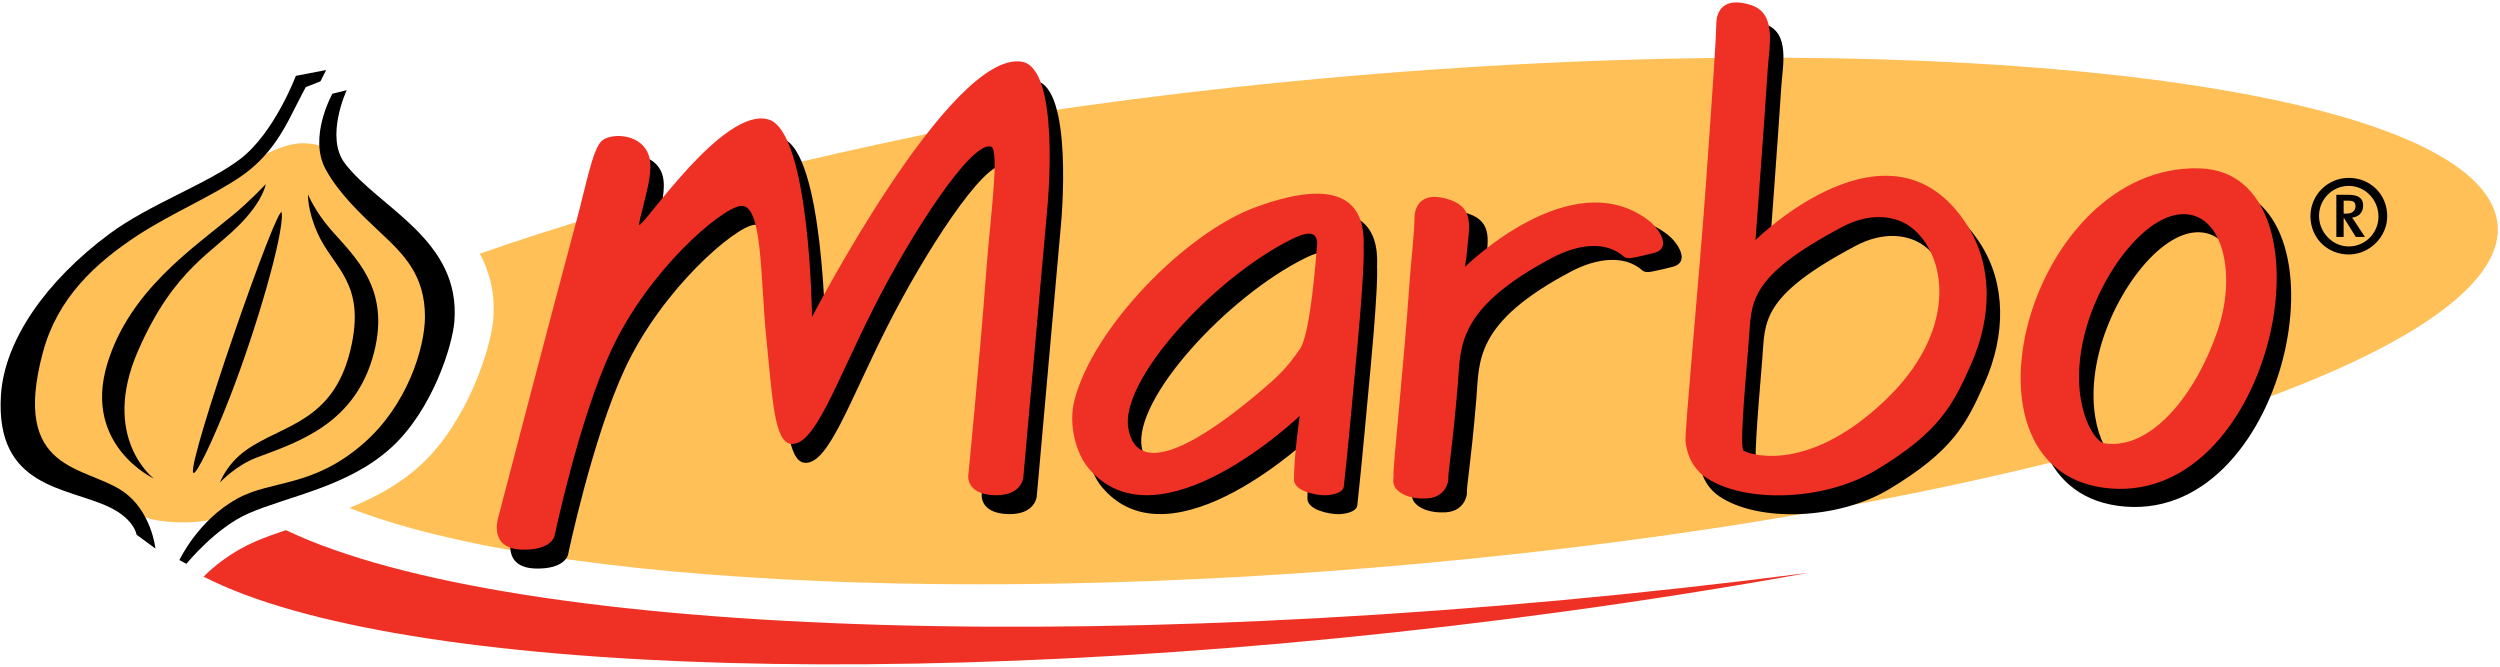 <?xml version="1.0" encoding="utf-8"?>
<!-- Generator: Adobe Illustrator 16.0.0, SVG Export Plug-In . SVG Version: 6.00 Build 0)  -->
<!DOCTYPE svg PUBLIC "-//W3C//DTD SVG 1.1//EN" "http://www.w3.org/Graphics/SVG/1.1/DTD/svg11.dtd">
<svg version="1.1" id="Layer_1" xmlns="http://www.w3.org/2000/svg" xmlns:xlink="http://www.w3.org/1999/xlink" x="0px" y="0px"
	 width="427.166px" height="113.958px" viewBox="0 0 427.166 113.958" enable-background="new 0 0 427.166 113.958"
	 xml:space="preserve">
<g>
	<defs>
		<rect id="SVGID_1_" x="-164.167" y="-207.275" width="841.89" height="595.275"/>
	</defs>
	<clipPath id="SVGID_2_">
		<use xlink:href="#SVGID_1_"  overflow="visible"/>
	</clipPath>
	<path clip-path="url(#SVGID_2_)" fill="#EE3124" d="M48.843,90.58c-1.853,0.624-3.619,1.255-5.233,1.955
		c-4.267,1.849-7.248,4.415-8.823,5.995c33.31,17.084,128.031,20.224,232.19,6.001c14.551-1.986,28.621-4.225,42.109-6.665
		C194.252,112.718,87.816,109.178,48.843,90.58"/>
	<path clip-path="url(#SVGID_2_)" fill="#FEC057" d="M84.276,54.65c-0.397,4.742-4.368,17.49-12.492,24.893
		c-3.635,3.309-7.841,5.522-12.089,7.248c34.228,13.428,113.415,17.226,198.642,7.937c105.447-11.496,180.176-38.666,166.93-60.697
		c-13.248-22.011-109.469-30.556-214.9-19.064c-11.52,1.256-22.674,2.7-33.387,4.303c-36.994,6.799-69.459,15.134-94.982,24.075
		C83.695,46.544,84.643,50.226,84.276,54.65"/>
	<path clip-path="url(#SVGID_2_)" d="M402.534,40.486l-1.99-3.178h-0.094v3.178h-1.246v-7.196h2.18c1.715,0,2.4,0.717,2.4,1.809
		c0,1.211-0.748,1.961-1.904,2.086c0.158,0.187,0.436,0.592,0.715,1.027l1.498,2.274H402.534z M401.259,34.288h-0.809v2.211h0.496
		c1.15,0,1.529-0.653,1.529-1.245C402.476,34.568,402.161,34.288,401.259,34.288 M396.243,36.874c0,2.802,2.271,5.234,5.082,5.234
		c2.832,0,5.076-2.305,5.076-5.11c0-2.833-2.244-5.234-5.076-5.234C398.515,31.764,396.243,34.07,396.243,36.874 M407.897,36.936
		c0,3.551-3.025,6.543-6.572,6.543c-3.713,0-6.547-2.865-6.547-6.543c0-3.613,2.928-6.543,6.547-6.543
		C405.024,30.393,407.897,33.23,407.897,36.936"/>
	<path clip-path="url(#SVGID_2_)" d="M338.419,41.707c-13.014-20.385-36.162,2.538-36.162,2.538s1.602-21.408,2.104-29.396
		c0.232-3.666,1.553-9.281-2.781-10.728c-4.873-1.627-5.975,1.187-6.014,3.015c-0.068,3.172-0.564,10.444-1.774,27.431
		c-1.12,15.703-3.636,42.314-3.5,44.012c0.138,1.697,0.931,4.5,3.46,6.214c6.518,4.44,20.186,4.104,29.066-1.222
		c10.855-6.516,13.178-11.129,16.244-18.035C342.743,57.268,342.774,48.528,338.419,41.707 M324.394,71.643
		c-13.832,13.166-24.008,8.896-24.213,8.551c-0.52-0.877-0.008-7.571,0.93-18.832c0.527-6.346-0.467-10.688,16.066-19.414
		c4.453-2.348,9.188-2.164,12.236,0.576C335.161,47.688,336.509,60.107,324.394,71.643"/>
	<path clip-path="url(#SVGID_2_)" d="M378.394,31.865c-29.363-0.953-43.664,52.477-15.256,54.698
		C391.55,88.781,402.116,32.639,378.394,31.865 M381.392,59.586c-3.74,10.992-11.383,20.457-19.363,19.264
		c-1.801-0.27-6.217-7.041-3.398-18.514c2.57-10.459,10.961-21.686,17.936-20.576C382.505,40.699,384.507,50.432,381.392,59.586"/>
	<path clip-path="url(#SVGID_2_)" d="M91.448,97.139c-5.779-0.18-4.012-5.5-4.012-5.5s8.648-33.236,13.405-50.855
		c1.59-5.883,2.661-11.806,4.193-13.408c1.313-1.371,6.228-1.515,7.875,1.809c1.034,2.084,0.314,5.132-0.356,7.829
		c-0.712,2.869-1.17,4.59-1.029,4.645c0.768,0.291,14.445-20.392,22.134-17.999c7.06,2.195,7.386,33.731,7.386,33.731
		s23.634-45.569,35.843-43.622c6.605,1.053,4.422,24.339,4.422,24.339l-4.162,46.701c0,0-0.243,3.215-5.004,3.031
		c-4.795-0.185-4.398-3.34-4.398-3.34s1.967-19.951,3.103-35.302c0.647-8.729,2.324-20.558,0.746-20.933
		c-3.456-0.82-13.636,14.958-19.994,27.542c-6.577,13.02-10.088,23.6-14.101,23.27c-2.95-0.243-3.224-8.018-4.249-17.948
		c-1.073-10.394-0.588-23.133-4.393-22.713c-3.31,0.368-15.653,10.86-22.063,24.541c-5.574,11.909-9.732,31.803-9.732,31.803
		S96.604,97.301,91.448,97.139"/>
	<path clip-path="url(#SVGID_2_)" d="M188.277,83.217c-2.02-2.41-3.478-7.248-2.41-11.514c3.13-12.455,18.964-28.66,30.952-33.068
		c16.391-6.018,18.706,0.932,18.482,6.728c-0.09,2.358-6.477,1.983-6.829,1.94c-2.358-0.287,1.164-6.5-5.52-3.178
		c-13.295,6.608-29.404,24.112-27.851,32.365c1.692,9.006,13.112,1.538,22.107-6.021c3.461-2.908,4.884-4.246,7.216-7.619
		c1.725-2.496,2.707-14.619,3.025-19.317c0.184-2.752,7.702,0.299,7.822,1.612c0.336,3.668-1.394,21.013-1.394,21.013
		s-1.25,13.875-1.956,20.161c-0.151,1.32-2.542,1.527-3.238,1.535c-1.431,0.011-5.299-0.662-5.29-2.709
		c0.021-4.291,0.987-10.864,0.987-10.864S200.216,97.449,188.277,83.217"/>
	<path clip-path="url(#SVGID_2_)" fill="#EE3124" d="M336.118,38.48c-13.012-20.385-36.162,2.538-36.162,2.538
		s1.602-21.408,2.105-29.396c0.23-3.666,1.551-9.281-2.78-10.728c-4.874-1.627-5.976,1.187-6.015,3.015
		c-0.07,3.172-0.564,10.444-1.771,27.432c-1.125,15.702-3.639,42.313-3.502,44.011c0.137,1.697,0.93,4.5,3.459,6.214
		c6.516,4.44,20.186,4.104,29.066-1.222c10.854-6.516,13.176-11.129,16.244-18.035C340.442,54.041,340.476,45.301,336.118,38.48
		 M322.093,68.416c-13.83,13.166-24.006,8.896-24.211,8.551c-0.52-0.877-0.008-7.571,0.93-18.832
		c0.527-6.346-0.469-10.688,16.064-19.414c4.453-2.348,9.189-2.164,12.238,0.576C332.86,44.461,334.208,56.881,322.093,68.416"/>
	<path clip-path="url(#SVGID_2_)" fill="#EE3124" d="M375.921,28.771c-29.365-0.954-43.666,52.477-15.258,54.698
		C389.075,85.687,399.642,29.544,375.921,28.771 M378.917,56.49c-3.74,10.992-11.383,20.457-19.363,19.264
		c-1.801-0.268-6.217-7.041-3.398-18.512c2.57-10.459,10.963-21.686,17.936-20.578C380.03,37.603,382.034,47.338,378.917,56.49"/>
	<path clip-path="url(#SVGID_2_)" fill="#EE3124" d="M89.148,93.912c-5.779-0.18-4.011-5.5-4.011-5.5s8.647-33.236,13.405-50.855
		c1.589-5.883,2.66-11.806,4.193-13.408c1.312-1.371,6.227-1.515,7.874,1.809c1.034,2.084,0.315,5.133-0.356,7.829
		c-0.711,2.869-1.17,4.59-1.029,4.645c0.768,0.291,14.445-20.392,22.136-17.999c7.059,2.195,7.384,33.731,7.384,33.731
		s23.635-45.569,35.843-43.622c6.605,1.053,4.422,24.339,4.422,24.339l-4.161,46.701c0,0-0.244,3.215-5.005,3.031
		c-4.794-0.185-4.398-3.34-4.398-3.34s1.967-19.951,3.103-35.302c0.648-8.729,2.324-20.558,0.746-20.933
		c-3.456-0.82-13.635,14.958-19.994,27.542c-6.577,13.02-10.088,23.6-14.101,23.27c-2.949-0.243-3.224-8.018-4.247-17.948
		c-1.074-10.394-0.59-23.133-4.396-22.713c-3.31,0.368-15.653,10.86-22.062,24.541c-5.574,11.909-9.732,31.803-9.732,31.803
		S94.304,94.074,89.148,93.912"/>
	<path clip-path="url(#SVGID_2_)" fill="#EE3124" d="M185.977,79.99c-2.02-2.41-3.478-7.248-2.41-11.514
		c3.13-12.455,18.964-28.66,30.952-33.068c16.392-6.017,18.707,0.932,18.482,6.728c-0.089,2.358-6.477,1.983-6.828,1.94
		c-2.358-0.287,1.164-6.5-5.52-3.178c-13.295,6.608-29.405,24.112-27.851,32.365c1.691,9.006,13.111,1.538,22.106-6.021
		c3.461-2.908,4.885-4.246,7.216-7.619c1.725-2.496,2.708-14.619,3.025-19.317c0.184-2.752,7.703,0.299,7.822,1.612
		c0.336,3.668-1.394,21.013-1.394,21.013s-1.249,13.875-1.956,20.161c-0.149,1.32-2.541,1.527-3.238,1.535
		c-1.431,0.011-5.299-0.662-5.289-2.709c0.021-4.291,0.986-10.864,0.986-10.864S197.917,94.223,185.977,79.99"/>
	<path clip-path="url(#SVGID_2_)" d="M281.532,46.492c0.666,0.025,4.348-0.922,4.348-0.922c2.998-0.836,0.732-4.187-0.939-5.478
		c-13.199-10.183-31.432,7.869-31.432,7.869c0.071-1.274,0.09,0.101,0.345-2.881c0.31-3.645,1.366-7.133-2.969-8.58
		c-4.872-1.625-5.975,1.187-6.014,3.015c-0.068,3.172-0.602,7.555-0.832,10.86c-1.089,15.711-2.886,31.613-2.751,33.308
		c0.033,0.391-0.363,1.545,0.688,2.461c0.943,1.004,2.978,1.444,4.356,1.403c4.042,0.17,4.314-3.176,4.314-3.176
		c-0.093-1.26,0.684-5.078,1.622-16.34c0.527-6.344-0.366-12.908,16.166-21.635c4.454-2.345,9.184-2.896,12.234-0.156
		C280.667,46.24,280.866,46.467,281.532,46.492"/>
	<path clip-path="url(#SVGID_2_)" fill="#EE3124" d="M278.356,44.117c0.664,0.025,4.348-0.922,4.348-0.922
		c3-0.834,0.734-4.185-0.939-5.476c-13.199-10.185-31.431,7.869-31.431,7.869c0.07-1.274,0.09,0.101,0.344-2.883
		c0.31-3.645,1.366-7.131-2.969-8.578c-4.871-1.627-5.974,1.188-6.013,3.015c-0.068,3.172-0.604,7.553-0.832,10.86
		c-1.09,15.711-2.887,31.611-2.752,33.308c0.033,0.389-0.362,1.545,0.688,2.461c0.943,1.002,2.977,1.442,4.356,1.401
		c4.042,0.172,4.314-3.176,4.314-3.176c-0.093-1.258,0.684-5.076,1.623-16.338c0.526-6.346-0.367-12.908,16.165-21.635
		c4.454-2.347,9.184-2.896,12.234-0.156C277.491,43.867,277.69,44.092,278.356,44.117"/>
	<path clip-path="url(#SVGID_2_)" fill="#FEC057" d="M5.016,68.586l0.338,10.332l11.008,5.252l6.777,2.881
		c0,0,0.075,1.892,7.112,2.191c8.004,0.34,11.558-2.845,11.558-2.845l12.32-3.077l15.575-12.355l4.912-17.619l-4.569-11.682
		l-7.967-8.133l-5.242-6.094c0,0,0.51-2.77-4.791-2.955c-5.962-0.209-13.669,6.683-13.669,6.683l-6.266,2.88l-12.694,7.449
		L8.412,51.658L5.016,68.586z"/>
	<path clip-path="url(#SVGID_2_)" d="M54.757,13.897l0.963-1.93l-5.167,0.991c0,0-3.658,9.752-9.527,14.228
		c-5.524,4.209-15.538,7.732-22.315,12.761C7.8,48.057,0.727,58.225,0.158,67.566c-0.965,15.795,11.178,15.623,18.44,19.047
		c4.367,2.056,4.743,4.762,4.743,4.762l3.218,2.353c0,0-0.668-6.404-5.541-9.764c-6.472-4.461-19.227-3.181-13.68-23.793
		c2.471-9.189,8.866-15.175,16.232-19.99c5.731-3.746,12.822-6.722,17.698-10.106c4.705-3.264,7.071-7.532,8.712-10.813
		c1.166-2.347,2.263-4.371,2.263-4.371L54.757,13.897z"/>
	<path clip-path="url(#SVGID_2_)" d="M23.574,59.975c6.223-14.268,12.931-16.799,17.918-22.17c3.572-3.834,3.921-6.349,3.921-6.349
		s-2.546,2.744-5.498,5.197c-7.001,5.81-17.849,13.045-21.609,25.59c-4.152,13.867,7.962,19.521,7.962,19.521
		S17.114,74.788,23.574,59.975"/>
	<path clip-path="url(#SVGID_2_)" d="M39.289,67.832c-2.832,7.303-5.844,13.582-6.272,12.945
		c-1.107-1.652,14.877-47.535,15.135-44.351C48.454,40.162,43.902,55.947,39.289,67.832"/>
	<path clip-path="url(#SVGID_2_)" d="M55.635,28.911c2.232,4.095,5.843,7.521,9.469,10.927c3.784,3.549,7.541,7.138,7.506,14.345
		c-0.032,5.227-2.985,15.071-10.567,21.635c-8.737,7.582-15.666,6.133-21.554,9.405c-6.696,3.712-9.837,10.474-9.837,10.474
		l1.2,0.645c0,0,4.984-6.188,10.666-8.643c6.926-2.994,16.984-4.521,24.335-11.223c7.02-6.386,10.442-17.394,10.778-21.486
		c1.17-14.068-12.939-19.473-18.721-27.102c-3.401-4.489,0.327-12.477,0.327-12.477l-2.44,0.604
		C56.797,16.015,52.633,23.405,55.635,28.911"/>
	<path clip-path="url(#SVGID_2_)" d="M42.03,76.926c6.152-4.379,14.794-4.697,17.811-16.984c2.866-11.672-2.906-14.067-5.591-20.129
		c-1.772-3.998-1.613-6.582-1.613-6.582s1.145,2.838,3.85,5.953c4.116,4.742,10.273,9.994,7.408,21.107
		c-3.12,12.098-12.915,15.225-19.979,17.867c-3.664,1.372-6.337,4.288-6.337,4.288S38.699,79.297,42.03,76.926"/>
</g>
</svg>
